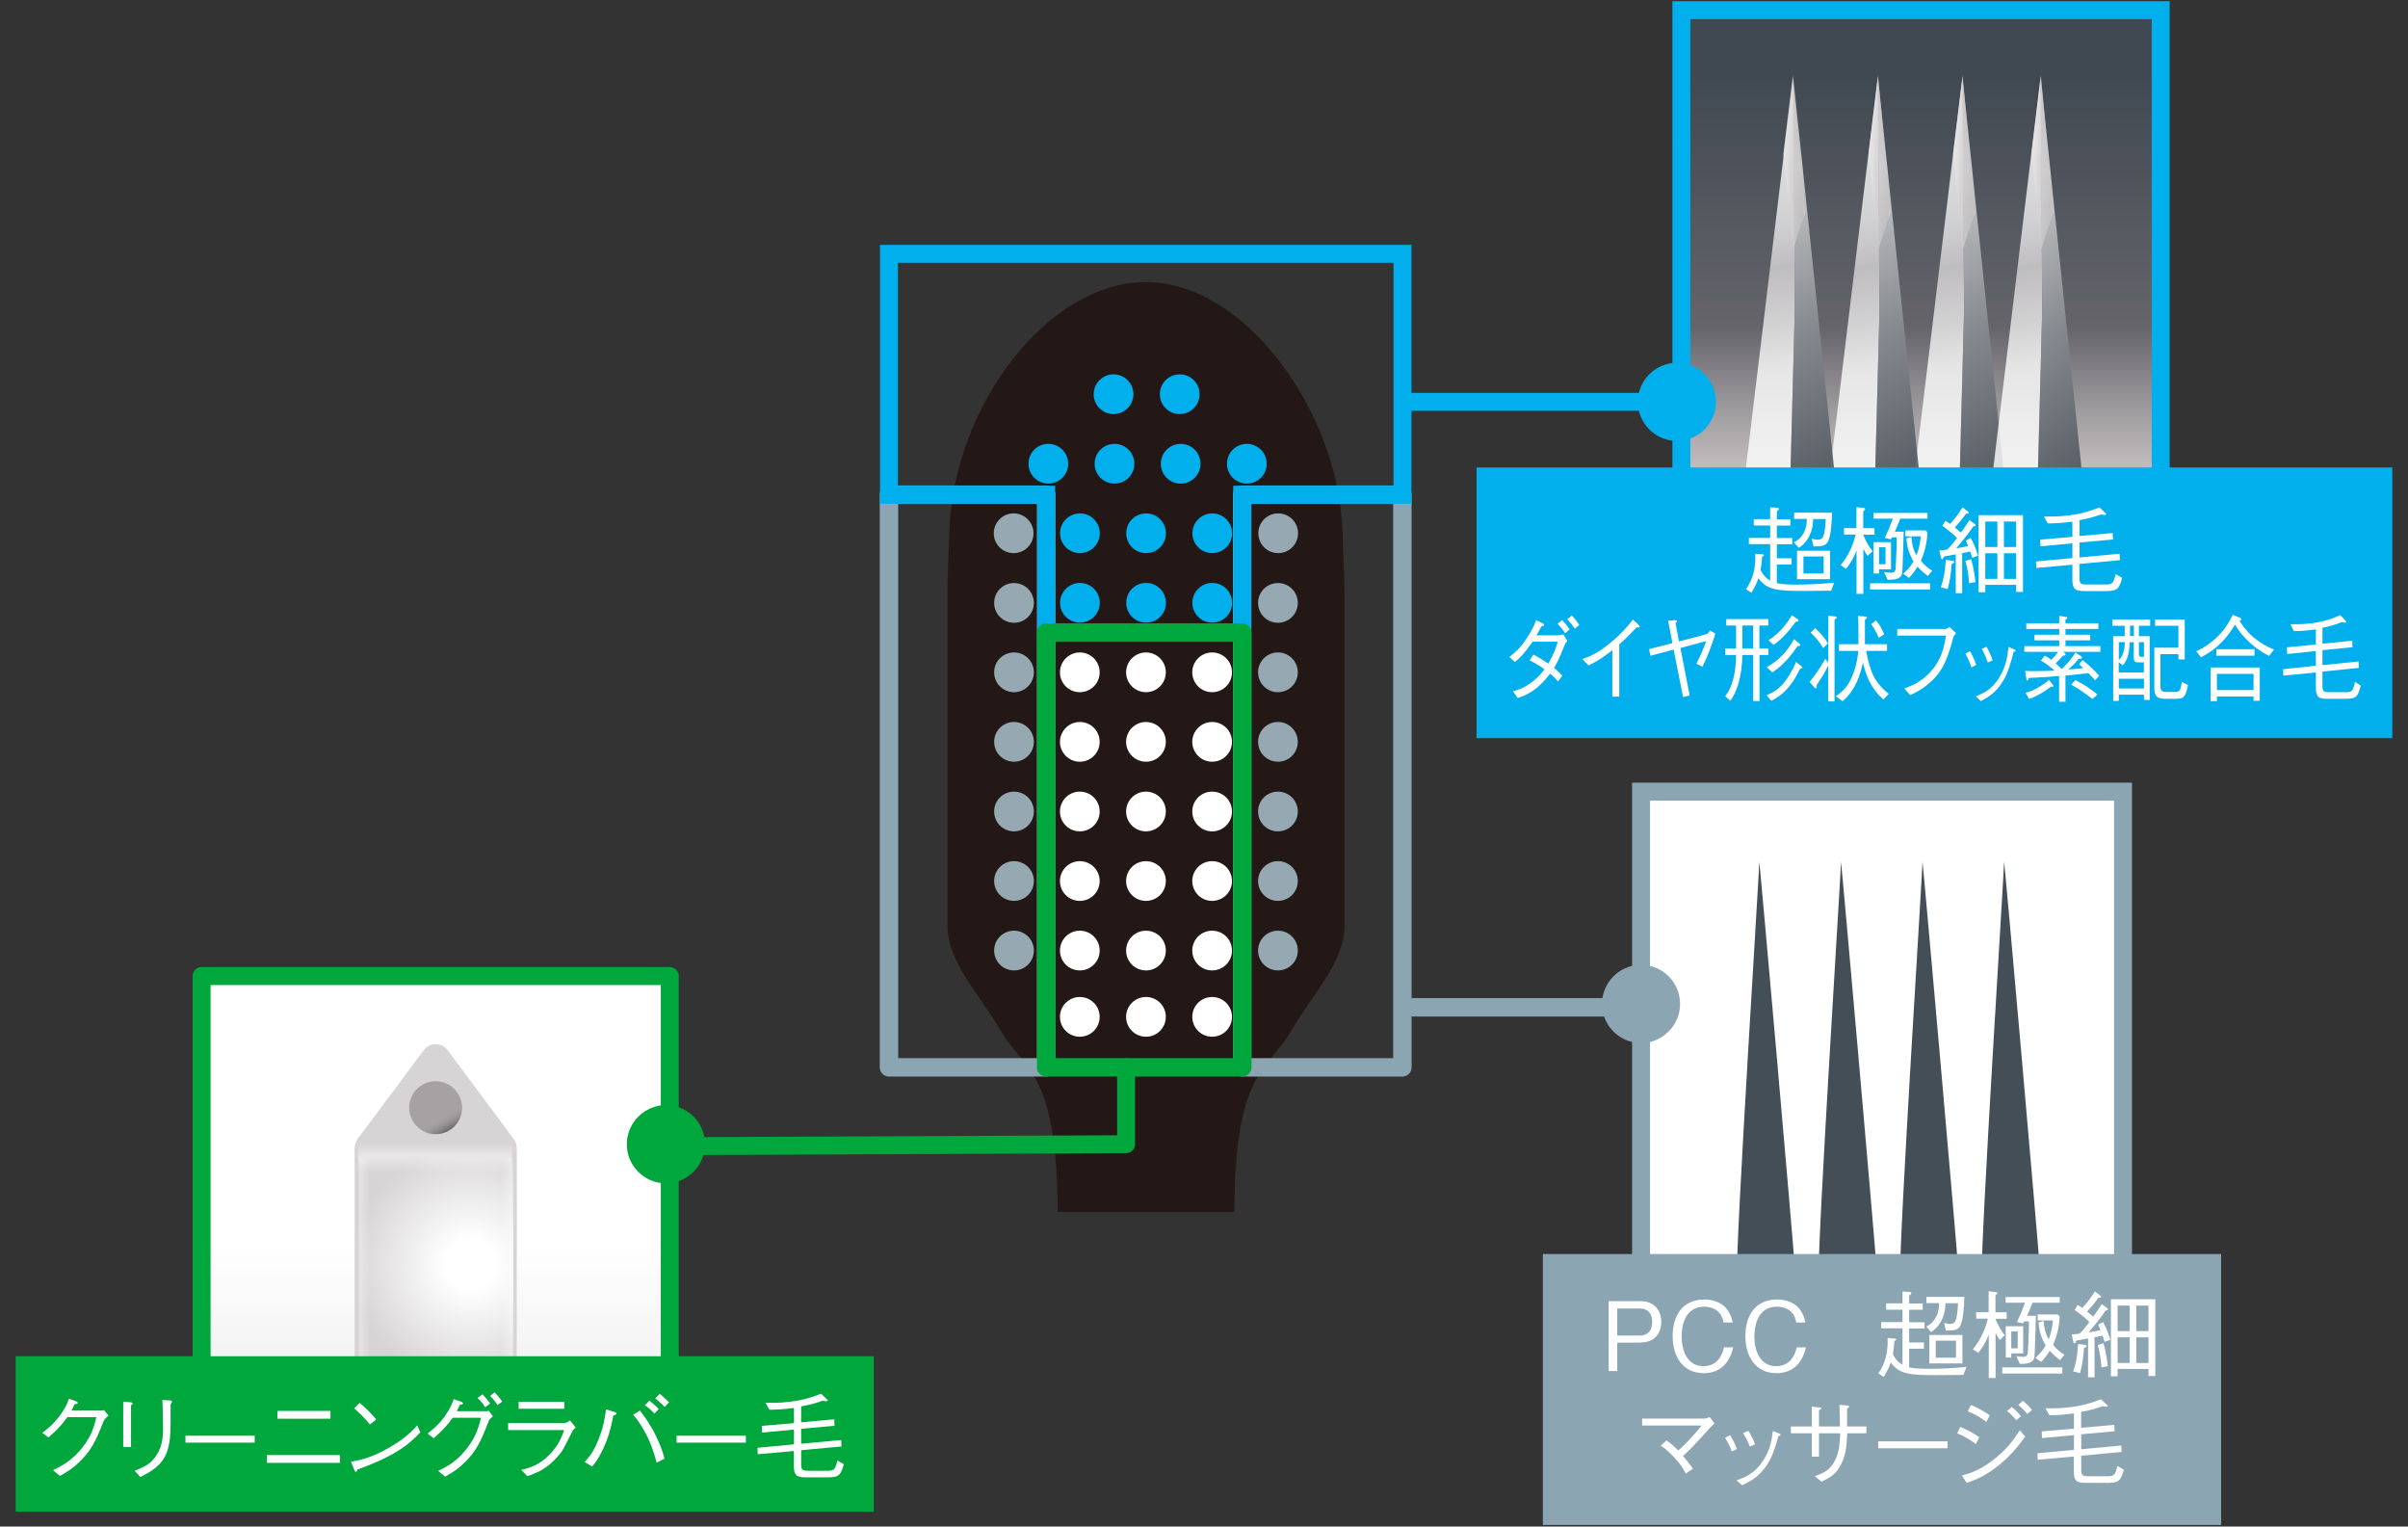 <?xml version="1.0" encoding="UTF-8"?><svg id="design" xmlns="http://www.w3.org/2000/svg" xmlns:xlink="http://www.w3.org/1999/xlink" viewBox="0 0 201.26 127.56"><rect x="0" y="0" width="201.26" height="127.56" fill="#333333" stroke="none"/><defs><style>.cls-1,.cls-2,.cls-3,.cls-4,.cls-5,.cls-6{fill:none;}.cls-2{stroke-miterlimit:10;}.cls-2,.cls-7,.cls-3,.cls-6{stroke-width:1.5px;}.cls-2,.cls-5{stroke:#8ba5b2;}.cls-8{fill:url(#_名称未設定グラデーション_70);}.cls-8,.cls-9,.cls-10,.cls-11,.cls-12,.cls-13,.cls-14,.cls-15{opacity:.8;}.cls-9{fill:url(#_名称未設定グラデーション_62);}.cls-16{fill:url(#linear-gradient);}.cls-10{fill:url(#_名称未設定グラデーション_70-3);}.cls-11{fill:url(#_名称未設定グラデーション_70-2);}.cls-12{fill:url(#_名称未設定グラデーション_70-4);}.cls-13{fill:url(#_名称未設定グラデーション_62-4);}.cls-14{fill:url(#_名称未設定グラデーション_62-3);}.cls-15{fill:url(#_名称未設定グラデーション_62-2);}.cls-17{clip-path:url(#clippath);}.cls-18{fill:url(#_名称未設定グラデーション_236);}.cls-19{fill:url(#_名称未設定グラデーション_137);}.cls-20{fill:url(#_名称未設定グラデーション_101);}.cls-21{fill:url(#_名称未設定グラデーション_163);}.cls-22{fill:url(#_名称未設定グラデーション_190);}.cls-23{fill:#00a73c;}.cls-24{fill:#fff;}.cls-25{fill:#00afec;}.cls-26{fill:#8ba5b2;}.cls-27{fill:#a6a1a3;}.cls-28{fill:#d7d4d5;}.cls-29{fill:#231815;}.cls-30{fill:#96a9b3;}.cls-31{fill:url(#_名称未設定グラデーション_163-2);}.cls-32{fill:url(#_名称未設定グラデーション_2-4);}.cls-32,.cls-33,.cls-34,.cls-35,.cls-36{opacity:.7;}.cls-33{fill:url(#_名称未設定グラデーション_2-2);}.cls-34{fill:url(#_名称未設定グラデーション_2-3);}.cls-37{clip-path:url(#clippath-1);}.cls-38{clip-path:url(#clippath-3);}.cls-39{clip-path:url(#clippath-2);}.cls-40,.cls-7{fill:url(#_名称未設定グラデーション_34);}.cls-41{fill:url(#linear-gradient-3);}.cls-42{fill:url(#linear-gradient-4);}.cls-43{fill:url(#linear-gradient-2);}.cls-35{fill:url(#_名称未設定グラデーション_2);}.cls-7,.cls-3{stroke:#00afec;}.cls-4,.cls-5{stroke-width:1.54px;}.cls-4,.cls-5,.cls-6{stroke-linecap:round;stroke-linejoin:round;}.cls-4,.cls-6{stroke:#00a73c;}</style><linearGradient id="_名称未設定グラデーション_101" x1="36.41" y1="81.56" x2="36.41" y2="120.69" gradientUnits="userSpaceOnUse"><stop offset=".57" stop-color="#fff"/><stop offset="1" stop-color="#ebeaea"/></linearGradient><clipPath id="clippath"><rect class="cls-6" x="16.85" y="81.56" width="39.13" height="39.13"/></clipPath><linearGradient id="_名称未設定グラデーション_190" x1="-723.11" y1="-2458.38" x2="-720.9" y2="-2454.56" gradientTransform="translate(758.42 2549.02)" gradientUnits="userSpaceOnUse"><stop offset="0" stop-color="#afafb0" stop-opacity="0"/><stop offset=".69" stop-color="#adadae" stop-opacity=".03"/><stop offset="1" stop-color="#6d686a"/></linearGradient><linearGradient id="_名称未設定グラデーション_137" x1="-722.07" y1="-2449.51" x2="-722.07" y2="-2453.54" gradientTransform="translate(758.42 2549.02)" gradientUnits="userSpaceOnUse"><stop offset="0" stop-color="#fff" stop-opacity="0"/><stop offset=".37" stop-color="#fff" stop-opacity="0"/><stop offset=".71" stop-color="#fff" stop-opacity=".6"/><stop offset=".77" stop-color="#fff" stop-opacity=".5"/><stop offset="1" stop-color="#fff" stop-opacity="0"/></linearGradient><linearGradient id="_名称未設定グラデーション_163" x1="-1016.1" y1="511.88" x2="-1016.1" y2="507.79" gradientTransform="translate(1047.58 -382.4) rotate(-.05)" gradientUnits="userSpaceOnUse"><stop offset="0" stop-color="#fff" stop-opacity="0"/><stop offset=".75" stop-color="#fff" stop-opacity="0"/><stop offset=".94" stop-color="#fff" stop-opacity=".5"/><stop offset="1" stop-color="#fff" stop-opacity="0"/></linearGradient><linearGradient id="_名称未設定グラデーション_163-2" x1="-1016.1" y1="-2671.66" x2="-1016.1" y2="-2675.75" gradientTransform="translate(1059.47 -2544.37) rotate(.05) scale(1 -1)" xlink:href="#_名称未設定グラデーション_163"/><clipPath id="clippath-1"><rect class="cls-1" x="29.97" y="96.71" width="12.94" height="63.34"/></clipPath><radialGradient id="_名称未設定グラデーション_236" cx="-719.06" cy="-2443.36" fx="-719.06" fy="-2443.36" r="9.94" gradientTransform="translate(758.42 2549.02)" gradientUnits="userSpaceOnUse"><stop offset=".21" stop-color="#fff"/><stop offset="1" stop-color="#fff" stop-opacity="0"/></radialGradient><linearGradient id="_名称未設定グラデーション_34" x1="160.56" y1="40.92" x2="160.56" y2=".85" gradientUnits="userSpaceOnUse"><stop offset=".04" stop-color="#c3bfc0"/><stop offset=".16" stop-color="#a09da0"/><stop offset=".34" stop-color="#65646a"/><stop offset=".86" stop-color="#404952"/></linearGradient><clipPath id="clippath-2"><rect class="cls-7" x="140.53" y=".85" width="40.06" height="40.06"/></clipPath><linearGradient id="_名称未設定グラデーション_62" x1="1211.81" y1="-3461.35" x2="1211.81" y2="-3503.07" gradientTransform="translate(-489.71 3652.1) rotate(-9.02)" gradientUnits="userSpaceOnUse"><stop offset="0" stop-color="#fff"/><stop offset=".07" stop-color="#fff"/><stop offset=".18" stop-color="#fff"/><stop offset=".31" stop-color="#fff"/><stop offset=".51" stop-color="#d7d4d5"/><stop offset=".52" stop-color="#dcd9da"/><stop offset=".58" stop-color="#ebeaeb"/><stop offset=".64" stop-color="#f6f6f6"/><stop offset=".74" stop-color="#fdfdfd"/><stop offset="1" stop-color="#fff"/></linearGradient><linearGradient id="_名称未設定グラデーション_70" x1="1206.93" y1="-3512.63" x2="1218.2" y2="-3458.89" gradientTransform="translate(-489.71 3652.1) rotate(-9.02)" gradientUnits="userSpaceOnUse"><stop offset="0" stop-color="#404952"/><stop offset=".43" stop-color="#e7e6e6"/><stop offset=".87" stop-color="#404952"/></linearGradient><linearGradient id="_名称未設定グラデーション_62-2" x1="1218.26" y1="-3460.33" x2="1218.26" y2="-3502.05" xlink:href="#_名称未設定グラデーション_62"/><linearGradient id="_名称未設定グラデーション_70-2" x1="1208.9" y1="-3507.92" x2="1227.47" y2="-3459.47" xlink:href="#_名称未設定グラデーション_70"/><linearGradient id="_名称未設定グラデーション_62-3" x1="1204.82" y1="-3462.46" x2="1204.82" y2="-3504.18" xlink:href="#_名称未設定グラデーション_62"/><linearGradient id="_名称未設定グラデーション_70-3" x1="1199.95" y1="-3513.74" x2="1211.21" y2="-3460" xlink:href="#_名称未設定グラデーション_70"/><linearGradient id="_名称未設定グラデーション_62-4" x1="1197.84" y1="-3463.57" x2="1197.84" y2="-3505.29" xlink:href="#_名称未設定グラデーション_62"/><linearGradient id="_名称未設定グラデーション_70-4" x1="1192.96" y1="-3514.85" x2="1204.22" y2="-3461.11" xlink:href="#_名称未設定グラデーション_70"/><linearGradient id="_名称未設定グラデーション_2" x1="831.05" y1="-3892.25" x2="828.12" y2="-3892.46" gradientTransform="translate(-559.66 3925.73) rotate(-1.45)" gradientUnits="userSpaceOnUse"><stop offset="0" stop-color="#fff"/><stop offset="0" stop-color="#fff"/><stop offset="0" stop-color="#fff"/><stop offset=".34" stop-color="#c7c4c5"/><stop offset=".71" stop-color="#d7d4d5"/><stop offset=".71" stop-color="#d7d4d5"/><stop offset=".88" stop-color="#e8e5e6"/><stop offset="1" stop-color="#eeeced"/></linearGradient><linearGradient id="_名称未設定グラデーション_2-2" x1="824.51" y1="-3892.41" x2="821.58" y2="-3892.62" xlink:href="#_名称未設定グラデーション_2"/><linearGradient id="_名称未設定グラデーション_2-3" x1="817.44" y1="-3892.59" x2="814.51" y2="-3892.8" xlink:href="#_名称未設定グラデーション_2"/><linearGradient id="_名称未設定グラデーション_2-4" x1="810.31" y1="-3892.77" x2="807.39" y2="-3892.98" xlink:href="#_名称未設定グラデーション_2"/><clipPath id="clippath-3"><rect class="cls-2" x="137.16" y="66.15" width="40.28" height="40.28"/></clipPath><linearGradient id="linear-gradient" x1="7939.28" y1="1982.26" x2="7943.65" y2="1982.57" gradientTransform="translate(-7912.28 -1625.33) rotate(-1.81) skewX(1.23)" gradientUnits="userSpaceOnUse"><stop offset=".04" stop-color="#444e57"/><stop offset=".12" stop-color="#444e57"/><stop offset=".24" stop-color="#444e57"/><stop offset=".37" stop-color="#bcbec1"/><stop offset=".49" stop-color="#444e57"/><stop offset=".79" stop-color="#444e57"/><stop offset=".93" stop-color="#444e57"/></linearGradient><linearGradient id="linear-gradient-2" x1="7932.5" y1="1982.04" x2="7936.87" y2="1982.36" xlink:href="#linear-gradient"/><linearGradient id="linear-gradient-3" x1="7925.72" y1="1981.83" x2="7930.08" y2="1982.14" xlink:href="#linear-gradient"/><linearGradient id="linear-gradient-4" x1="7918.94" y1="1981.61" x2="7923.3" y2="1981.92" gradientTransform="translate(-7912.28 -1625.33) rotate(-1.81) skewX(1.23)" gradientUnits="userSpaceOnUse"><stop offset=".04" stop-color="#444e57"/><stop offset=".12" stop-color="#444e57"/><stop offset=".24" stop-color="#444e57"/><stop offset=".37" stop-color="#bcbec1"/><stop offset=".49" stop-color="#444e57"/><stop offset=".79" stop-color="#444e57"/><stop offset=".89" stop-color="#444e57"/></linearGradient></defs><g><rect class="cls-20" x="16.85" y="81.56" width="39.13" height="39.13"/><g><g class="cls-17"><g><path class="cls-28" d="M43.19,160.05h-13.55V95.97c0-.3,.1-.58,.27-.82l5.51-7.4c.49-.66,1.49-.66,1.99,0l5.51,7.4c.18,.24,.27,.53,.27,.82v64.09Z"/><circle class="cls-27" cx="36.41" cy="92.56" r="2.21"/><circle class="cls-22" cx="36.41" cy="92.56" r="2.21"/><g class="cls-36"><rect class="cls-19" x="29.91" y="95.49" width="12.87" height="4.03"/><rect class="cls-21" x=".29" y="126.37" width="63.34" height="4.03" transform="translate(-96.45 160.22) rotate(-89.95)"/><rect class="cls-31" x="9.2" y="126.37" width="63.34" height="4.03" transform="translate(-87.48 169.37) rotate(-90.05)"/></g><g class="cls-37"><circle class="cls-18" cx="39.36" cy="105.66" r="9.94"/></g></g></g><rect class="cls-6" x="16.85" y="81.56" width="39.13" height="39.13"/></g><rect class="cls-23" x="1.31" y="113.33" width="71.72" height="12.99"/><g><path class="cls-24" d="M8.4,117.87c.12,0,.17,0,.29-.04l.38,.46c-.31,.26-.35,.34-.42,.48-.66,1.73-1.08,2.48-2.01,3.39-.54,.53-.94,.78-1.63,1.17l-.58-.48c.7-.34,1.54-.76,2.42-1.85,.84-1.05,1.04-1.89,1.2-2.58h-2.42c-.35,.48-.72,.95-1.58,1.7l-.52-.39c.44-.33,.92-.7,1.49-1.47,.49-.66,.63-1.07,.74-1.38l.58,.2c.15,.06,.16,.14,.16,.15,0,.07-.1,.09-.26,.1-.08,.18-.16,.34-.27,.54h2.44Z"/><path class="cls-24" d="M10.93,117.18c.06,0,.16,.02,.16,.08,0,.04,0,.06-.14,.17v3.48h-.65v-3.79l.63,.06Zm.31,5.72c.92-.35,1.27-.59,1.59-.97,.46-.54,.8-1.24,.8-2.49,0-.24-.02-1.31-.03-1.53,0-.25,0-.29-.03-.92l.65,.03s.17,.02,.17,.1c0,.03-.02,.05-.13,.21,0,2.29,.02,3.07-.31,4-.41,1.17-1.46,1.71-2.22,2.09l-.48-.52Z"/><path class="cls-24" d="M15.5,120.55v-.58h5.79v.58h-5.79Z"/><path class="cls-24" d="M22.31,121.59h6.1v.65h-6.1v-.65Zm.88-3.04v-.65h4.43v.65h-4.43Z"/><path class="cls-24" d="M35.13,119.7c-.89,.9-1.87,1.87-5.24,3.09,0,.02-.1,.21-.14,.21-.06,0-.1-.1-.15-.2l-.27-.66c.79-.14,1.66-.3,3.13-1.14,1.39-.78,1.95-1.39,2.41-1.89l.27,.58Zm-4.21-.66c-.39-.5-.85-.94-1.32-1.36l.46-.46c.25,.21,.93,.81,1.39,1.4l-.54,.42Z"/><path class="cls-24" d="M40.54,117.93c.11,0,.15,0,.31-.04l.35,.46c-.28,.21-.34,.34-.39,.48-.65,1.73-1.07,2.49-1.99,3.39-.53,.53-.93,.78-1.62,1.17l-.58-.48c.7-.34,1.53-.75,2.38-1.85,.82-1.04,1.03-1.9,1.2-2.59h-2.37c-.35,.5-.71,.95-1.58,1.71l-.52-.39c.44-.34,.92-.71,1.46-1.47,.47-.66,.62-1.09,.73-1.41l.62,.22c.12,.04,.16,.11,.16,.15,0,.06-.11,.08-.26,.1-.14,.29-.18,.38-.27,.54h2.38Zm-.21-1.42c.2,.21,.44,.49,.64,.77l-.42,.31c-.1-.16-.32-.5-.64-.77l.42-.31Zm1-.17c.25,.24,.51,.58,.65,.77l-.4,.31c-.13-.23-.34-.52-.62-.77l.38-.31Z"/><path class="cls-24" d="M42.47,119.49v-.58h4.73c.07,0,.28-.09,.44-.22l.48,.6c-.19,.16-.22,.19-.27,.29-.75,1.49-.84,1.66-1.08,1.95-1.01,1.21-1.82,1.51-2.69,1.82l-.52-.52c.72-.18,1.47-.37,2.38-1.29,.78-.81,1.03-1.52,1.21-2.04h-4.66Zm4.69-1.77h-3.81v-.58h3.81v.58Z"/><path class="cls-24" d="M48.86,122.18c.4-.46,.82-.95,1.23-2.07,.38-.99,.48-1.74,.56-2.34l.69,.21c.06,.02,.19,.06,.19,.14,0,.09-.13,.12-.26,.15-.22,1.07-.43,1.99-1.03,3.14-.26,.5-.42,.74-.75,1.14l-.62-.38Zm4.62-4.31c.39,.5,.82,1.06,1.33,2.09,.47,.96,.62,1.5,.73,1.93l-.66,.33c-.19-.69-.39-1.44-.93-2.47-.45-.85-.78-1.23-1.03-1.53l.56-.35Zm1.21,.25c-.26-.31-.65-.61-.79-.7l.38-.38c.07,.06,.5,.4,.78,.7l-.36,.38Zm.86-.56c-.26-.3-.62-.58-.79-.71l.38-.38c.24,.2,.54,.46,.78,.71l-.36,.38Z"/><path class="cls-24" d="M56.55,120.55v-.58h5.79v.58h-5.79Z"/><path class="cls-24" d="M69.37,123.45h-2.05c-.79,0-.97-.22-.97-.98v-1.22l-3.02,.27-.02-.54,3.05-.29v-1.23l-2.67,.25-.02-.56,2.69-.23v-1.27c-.86,.11-1.33,.14-2.05,.15l-.33-.58c.16,0,.34,0,.59,0,2.13,0,3.48-.53,4.05-.76l.45,.42s.12,.11,.12,.14c0,.04-.06,.07-.14,.07-.1,0-.2-.02-.27-.05-.7,.25-1.22,.37-1.82,.48v1.33l2.77-.25,.02,.54-2.79,.25v1.25l3.35-.31,.02,.54-3.37,.31v1.21c0,.47,.18,.51,.59,.51h1.5c.61,0,.74,0,.94-.86l.54,.31c-.22,.75-.34,1.09-1.14,1.09Z"/></g></g><g><path class="cls-29" d="M103.17,101.28c0-11.86,2.88-11.92,4.69-15.05,1.8-3.13,4.51-5.77,4.51-8.9v-27.56c0-1.44-.12-4.24-.18-5.59-.42-9.93-8.2-20.61-16.41-20.61s-16.05,10.32-16.43,20.73c-.05,1.31-.16,4.06-.16,5.46v27.56c0,3.13,2.7,5.77,4.51,8.9,1.8,3.13,4.69,3.19,4.69,15.05h14.79Z"/><g><rect class="cls-5" x="74.3" y="41.34" width="13.14" height="47.85"/><rect class="cls-5" x="103.82" y="41.34" width="13.39" height="47.85"/><polygon class="cls-3" points="117.22 21.21 74.3 21.21 74.3 41.34 87.44 41.34 87.44 52.86 103.82 52.86 103.82 41.34 117.22 41.34 117.22 21.21"/><rect class="cls-4" x="87.44" y="52.86" width="16.39" height="36.33"/></g><path class="cls-25" d="M94.73,32.94c0,.92-.74,1.66-1.66,1.66s-1.66-.74-1.66-1.66,.74-1.66,1.66-1.66,1.66,.74,1.66,1.66Zm3.87-1.66c-.92,0-1.66,.74-1.66,1.66s.74,1.66,1.66,1.66,1.66-.74,1.66-1.66-.74-1.66-1.66-1.66Zm-10.98,5.81c-.92,0-1.66,.74-1.66,1.66s.74,1.66,1.66,1.66,1.66-.74,1.66-1.66-.74-1.66-1.66-1.66Zm5.53,0c-.92,0-1.66,.74-1.66,1.66s.74,1.66,1.66,1.66,1.66-.74,1.66-1.66-.74-1.66-1.66-1.66Zm5.53,0c-.91,0-1.66,.74-1.66,1.66s.74,1.66,1.66,1.66,1.66-.74,1.66-1.66-.74-1.66-1.66-1.66Zm5.53,0c-.92,0-1.66,.74-1.66,1.66s.74,1.66,1.66,1.66,1.66-.74,1.66-1.66-.74-1.66-1.66-1.66Zm-8.42,5.81c-.92,0-1.66,.74-1.66,1.66s.74,1.66,1.66,1.66,1.66-.74,1.66-1.66-.74-1.66-1.66-1.66Zm-5.53,0c-.91,0-1.66,.74-1.66,1.66s.74,1.66,1.66,1.66,1.66-.74,1.66-1.66-.74-1.66-1.66-1.66Zm11.06,0c-.91,0-1.66,.74-1.66,1.66s.74,1.66,1.66,1.66,1.66-.74,1.66-1.66-.74-1.66-1.66-1.66Zm-11.06,5.81c-.91,0-1.66,.74-1.66,1.66s.74,1.66,1.66,1.66,1.66-.74,1.66-1.66-.74-1.66-1.66-1.66Zm5.53,0c-.92,0-1.66,.74-1.66,1.66s.74,1.66,1.66,1.66,1.66-.74,1.66-1.66-.74-1.66-1.66-1.66Zm5.53,0c-.92,0-1.66,.74-1.66,1.66s.74,1.66,1.66,1.66,1.66-.74,1.66-1.66-.74-1.66-1.66-1.66Z"/><g><g><path class="cls-30" d="M86.41,67.81c0,.92-.74,1.66-1.66,1.66s-1.66-.74-1.66-1.66,.74-1.66,1.66-1.66,1.66,.74,1.66,1.66Z"/><path class="cls-30" d="M108.47,67.81c0,.92-.74,1.66-1.66,1.66s-1.66-.74-1.66-1.66,.74-1.66,1.66-1.66,1.66,.74,1.66,1.66Z"/></g><g><path class="cls-30" d="M86.41,73.62c0,.92-.74,1.66-1.66,1.66s-1.66-.74-1.66-1.66,.74-1.66,1.66-1.66,1.66,.74,1.66,1.66Z"/><path class="cls-30" d="M108.47,73.62c0,.92-.74,1.66-1.66,1.66s-1.66-.74-1.66-1.66,.74-1.66,1.66-1.66,1.66,.74,1.66,1.66Z"/></g><g><path class="cls-30" d="M86.41,79.43c0,.92-.74,1.66-1.66,1.66s-1.66-.74-1.66-1.66,.74-1.66,1.66-1.66,1.66,.74,1.66,1.66Z"/><path class="cls-30" d="M108.47,79.43c0,.92-.74,1.66-1.66,1.66s-1.66-.74-1.66-1.66,.74-1.66,1.66-1.66,1.66,.74,1.66,1.66Z"/></g><g><path class="cls-30" d="M86.38,44.56c0,.92-.74,1.66-1.66,1.66s-1.66-.74-1.66-1.66,.74-1.66,1.66-1.66,1.66,.74,1.66,1.66Z"/><path class="cls-30" d="M108.49,44.56c0,.92-.74,1.66-1.66,1.66s-1.66-.74-1.66-1.66,.74-1.66,1.66-1.66,1.66,.74,1.66,1.66Z"/></g><g><path class="cls-30" d="M86.41,50.38c0,.92-.74,1.66-1.66,1.66s-1.66-.74-1.66-1.66,.74-1.66,1.66-1.66,1.66,.74,1.66,1.66Z"/><path class="cls-30" d="M108.47,50.38c0,.92-.74,1.66-1.66,1.66s-1.66-.74-1.66-1.66,.74-1.66,1.66-1.66,1.66,.74,1.66,1.66Z"/></g><g><path class="cls-30" d="M86.41,56.18c0,.92-.74,1.66-1.66,1.66s-1.66-.74-1.66-1.66,.74-1.66,1.66-1.66,1.66,.74,1.66,1.66Z"/><path class="cls-30" d="M108.47,56.18c0,.92-.74,1.66-1.66,1.66s-1.66-.74-1.66-1.66,.74-1.66,1.66-1.66,1.66,.74,1.66,1.66Z"/></g><g><path class="cls-30" d="M86.41,61.99c0,.92-.74,1.66-1.66,1.66s-1.66-.74-1.66-1.66,.74-1.66,1.66-1.66,1.66,.75,1.66,1.66Z"/><path class="cls-30" d="M108.47,61.99c0,.92-.74,1.66-1.66,1.66s-1.66-.74-1.66-1.66,.74-1.66,1.66-1.66,1.66,.75,1.66,1.66Z"/></g></g><path class="cls-24" d="M91.91,67.81c0,.92-.74,1.66-1.66,1.66s-1.66-.74-1.66-1.66,.74-1.66,1.66-1.66,1.66,.74,1.66,1.66Zm3.87-1.66c-.92,0-1.66,.74-1.66,1.66s.74,1.66,1.66,1.66,1.66-.74,1.66-1.66-.74-1.66-1.66-1.66Zm5.53,0c-.92,0-1.66,.74-1.66,1.66s.74,1.66,1.66,1.66,1.66-.74,1.66-1.66-.74-1.66-1.66-1.66Zm-11.06,5.81c-.91,0-1.66,.74-1.66,1.66s.74,1.66,1.66,1.66,1.66-.74,1.66-1.66-.74-1.66-1.66-1.66Zm5.53,0c-.92,0-1.66,.74-1.66,1.66s.74,1.66,1.66,1.66,1.66-.74,1.66-1.66-.74-1.66-1.66-1.66Zm5.53,0c-.92,0-1.66,.74-1.66,1.66s.74,1.66,1.66,1.66,1.66-.74,1.66-1.66-.74-1.66-1.66-1.66Zm-11.06,11.35c-.91,0-1.66,.74-1.66,1.66s.74,1.66,1.66,1.66,1.66-.74,1.66-1.66-.74-1.66-1.66-1.66Zm5.53,0c-.92,0-1.66,.74-1.66,1.66s.74,1.66,1.66,1.66,1.66-.74,1.66-1.66-.74-1.66-1.66-1.66Zm5.53,0c-.92,0-1.66,.74-1.66,1.66s.74,1.66,1.66,1.66,1.66-.74,1.66-1.66-.74-1.66-1.66-1.66Zm-11.06-5.54c-.91,0-1.66,.74-1.66,1.66s.74,1.66,1.66,1.66,1.66-.74,1.66-1.66-.74-1.66-1.66-1.66Zm5.53,0c-.92,0-1.66,.74-1.66,1.66s.74,1.66,1.66,1.66,1.66-.74,1.66-1.66-.74-1.66-1.66-1.66Zm5.53,0c-.92,0-1.66,.74-1.66,1.66s.74,1.66,1.66,1.66,1.66-.74,1.66-1.66-.74-1.66-1.66-1.66Zm-11.06-23.25c-.91,0-1.66,.74-1.66,1.66s.74,1.66,1.66,1.66,1.66-.74,1.66-1.66-.74-1.66-1.66-1.66Zm5.53,0c-.92,0-1.66,.74-1.66,1.66s.74,1.66,1.66,1.66,1.66-.74,1.66-1.66-.74-1.66-1.66-1.66Zm5.53,0c-.92,0-1.66,.74-1.66,1.66s.74,1.66,1.66,1.66,1.66-.74,1.66-1.66-.74-1.66-1.66-1.66Zm-11.06,5.81c-.91,0-1.66,.75-1.66,1.66s.74,1.66,1.66,1.66,1.66-.74,1.66-1.66-.74-1.66-1.66-1.66Zm5.53,0c-.92,0-1.66,.75-1.66,1.66s.74,1.66,1.66,1.66,1.66-.74,1.66-1.66-.74-1.66-1.66-1.66Zm5.53,0c-.92,0-1.66,.75-1.66,1.66s.74,1.66,1.66,1.66,1.66-.74,1.66-1.66-.74-1.66-1.66-1.66Z"/></g><polyline class="cls-6" points="55.65 95.78 94.12 95.61 94.12 89.19"/><g><g><rect class="cls-40" x="140.53" y=".85" width="40.06" height="40.06"/><g class="cls-39"><rect class="cls-1" x="140.53" y=".85" width="40.06" height="40.07"/><g><g><g><polygon class="cls-9" points="164.03 6.34 159.17 46.57 163.62 46 164.16 25.91 164.03 6.34"/><polygon class="cls-8" points="164.02 6.37 168.1 45.43 163.62 46 164.16 25.91 164.02 6.37"/></g><g><polygon class="cls-15" points="170.56 6.34 165.7 46.57 170.15 46 170.69 25.91 170.56 6.34"/><polygon class="cls-11" points="170.55 6.37 174.63 45.43 170.15 46 170.69 25.91 170.55 6.37"/></g></g><g><polygon class="cls-14" points="156.95 6.34 152.09 46.57 156.55 46 157.09 25.91 156.95 6.34"/><polygon class="cls-10" points="156.95 6.37 161.03 45.43 156.55 46 157.09 25.91 156.95 6.37"/></g><g><polygon class="cls-13" points="149.88 6.34 145.02 46.57 149.47 46 150.01 25.91 149.88 6.34"/><polygon class="cls-12" points="149.87 6.37 153.95 45.43 149.47 46 150.01 25.91 149.87 6.37"/></g><path class="cls-35" d="M170.58,6.35l-.79,6.48c.77,7.69,.79,8.14,.84,7.95,.46-1.54,1.02-3.06,1.02-3.06l-1.08-11.46"/><path class="cls-33" d="M164.03,6.35l-.79,6.48c.77,7.69,.79,8.14,.84,7.95,.46-1.54,1.02-3.06,1.02-3.06l-1.08-11.46"/><path class="cls-34" d="M156.97,6.35l-.79,6.48c.77,7.69,.79,8.14,.84,7.95,.46-1.54,1.02-3.06,1.02-3.06l-1.08-11.46"/><path class="cls-32" d="M149.84,6.35l-.79,6.48c.76,7.69,.79,8.14,.84,7.95,.46-1.54,1.02-3.06,1.02-3.06l-1.08-11.46"/></g><rect class="cls-1" x="140.53" y=".85" width="40.06" height="40.06"/></g><rect class="cls-3" x="140.53" y=".85" width="40.06" height="40.06"/></g><g><rect class="cls-25" x="123.41" y="39.06" width="76.54" height="22.62"/><g><path class="cls-24" d="M153.05,49.36c-1.54,.02-1.81,.02-2.22,.02-2.26,0-3.13-.06-3.86-1.06-.19,.57-.45,.98-.59,1.21l-.45-.3c.62-.85,.83-1.91,.77-2.96l.58,.05c.06,0,.15,0,.15,.07s-.1,.11-.15,.14c-.05,.6-.06,.73-.13,1.08,.16,.38,.44,.7,.8,.9v-3.04h-1.78v-.52h1.78v-1.04h-1.37v-.53h1.37v-.99l.54,.03c.06,0,.2,.02,.2,.1,0,.07-.1,.15-.18,.21v.66h1.13v.53h-1.13v1.04h1.29v.52h-1.29v1.17h1.23v.52h-1.23v1.56c.21,.04,.57,.12,1.66,.12s2.09-.06,3.13-.16l-.25,.66Zm-.21-4.21c-.21,.46-.5,.51-1.26,.51l-.16-.65c.26,.06,.36,.09,.49,.09,.34,0,.46-.16,.53-.44,.05-.17,.13-.61,.15-1.29h-1.05c0,.19,0,.77-.3,1.38-.29,.61-.69,.9-.89,1.03l-.42-.46c.79-.38,1.1-1.18,1.08-1.96h-1.06v-.52h3.17c-.02,1.03-.12,1.92-.29,2.3Zm-2.65,3.25v-2.38h2.77v2.38h-2.77Zm2.23-1.9h-1.69v1.42h1.69v-1.42Z"/><path class="cls-24" d="M155.72,44.68c.25,.58,.46,.96,.79,1.38l-.42,.39c-.11-.14-.18-.26-.35-.6v3.78h-.57v-3.64c-.19,.51-.41,.95-.87,1.54l-.46-.3c.5-.62,.97-1.4,1.26-2.56h-.98v-.54h1.04v-1.75l.59,.06c.1,0,.14,.07,.14,.1,0,.06-.1,.14-.16,.2v1.4h.94v.54h-.96Zm.58,4.58v-.52h5.02v.52h-5.02Zm.75-1.69v.35h-.46v-2.62h1.46v2.27h-1Zm1.77-4.22c-.17,.44-.28,.7-.45,1.08h.74c-.02,.5-.08,3.25-.13,3.48-.1,.49-.63,.54-1.21,.54l-.3-.65c.31,.05,.39,.06,.55,.06,.41,0,.42-.22,.43-.58,.07-1.56,.08-1.79,.08-2.38h-.4c-.03,.06-.03,.07-.09,.17l-.51-.12c.3-.64,.45-1,.67-1.61h-1.62v-.48h4.52v.48h-2.29Zm-1.23,2.38h-.54v1.42h.54v-1.42Zm3.53,2.39c-.34-.25-.57-.46-.86-.77-.26,.45-.45,.66-.71,.94l-.48-.35c.34-.3,.57-.55,.86-1.02-.38-.65-.56-1.27-.59-1.94l.42-.12c.04,.7,.2,1.16,.42,1.54,.21-.5,.29-1.05,.36-1.58h-1.29v-.5h1.69l.16,.18c-.06,1.07-.32,1.82-.55,2.36,.29,.36,.53,.57,.95,.83l-.37,.44Z"/><path class="cls-24" d="M164.84,46.62c-.09-.31-.12-.42-.17-.53-.13,.03-.5,.1-.67,.13v3.35h-.54v-3.25c-.16,.03-.86,.17-1,.19-.02,.06-.04,.22-.14,.22-.07,0-.09-.07-.1-.16l-.13-.57c.41-.04,.42-.05,.66-.08,.27-.25,.38-.41,.82-.96-.3-.3-.57-.54-1.23-1.02l.25-.42c.14,.09,.34,.22,.4,.25,.45-.5,.7-.83,1.04-1.38l.42,.33s.1,.08,.1,.13c0,.09-.09,.08-.23,.07-.22,.34-.62,.8-.94,1.16,.07,.06,.09,.07,.26,.21,.02,0,.18,.14,.26,.21,.21-.3,.5-.72,.7-1.04l.44,.31s.09,.09,.09,.14c0,.06-.07,.07-.2,.08-.5,.73-1.13,1.48-1.43,1.83,.68-.12,.73-.13,.98-.19-.02-.09-.04-.18-.18-.46l.41-.21c.28,.47,.47,1,.61,1.48l-.48,.17Zm-1.72,.5c-.06,.83-.14,1.38-.33,2.1l-.58-.14c.23-.64,.34-1.17,.42-2.29l.54,.06s.17,.02,.17,.1-.08,.11-.21,.18Zm1.46,1.62c-.04-.63-.14-1.26-.31-1.87l.48-.15c.23,.78,.32,1.6,.36,1.92l-.53,.1Zm3.93,.73v-.6h-2.58v.62h-.56v-6.44h3.71v6.41h-.57Zm-1.57-5.89h-1.01v2.13h1.01v-2.13Zm0,2.65h-1.01v2.14h1.01v-2.14Zm1.57-2.65h-1.02v2.13h1.02v-2.13Zm0,2.65h-1.02v2.14h1.02v-2.14Z"/><path class="cls-24" d="M176.23,49.39h-2.05c-.79,0-.97-.22-.97-.98v-1.22l-3.02,.27-.02-.54,3.04-.29v-1.23l-2.67,.25-.02-.56,2.69-.23v-1.27c-.86,.11-1.33,.14-2.05,.15l-.33-.58c.16,0,.34,0,.59,0,2.13,0,3.48-.53,4.05-.76l.45,.42s.12,.11,.12,.14c0,.04-.06,.07-.14,.07-.1,0-.2-.02-.27-.05-.7,.25-1.22,.37-1.82,.48v1.33l2.77-.25,.02,.54-2.79,.25v1.25l3.35-.31,.02,.54-3.38,.31v1.21c0,.47,.18,.51,.59,.51h1.5c.61,0,.73,0,.94-.86l.54,.31c-.21,.75-.34,1.09-1.14,1.09Z"/><path class="cls-24" d="M131,53.56c-.11,.12-.12,.14-.17,.21-.55,1.34-.66,1.56-.94,2.04,.17,.14,.4,.33,.69,.65l-.36,.48c-.34-.38-.53-.54-.66-.65-1.06,1.39-1.89,1.76-2.71,2.04l-.4-.56c.39-.11,.84-.24,1.43-.66,.61-.42,.93-.83,1.21-1.18-.24-.18-.63-.45-1.25-.75l.32-.48c.38,.2,.63,.34,1.25,.75,.43-.74,.61-1.22,.79-1.83h-2.1c-.71,1.02-1.11,1.39-1.48,1.7l-.48-.42c.45-.34,.89-.68,1.5-1.62,.48-.74,.65-1.2,.75-1.46l.54,.26c.05,.03,.12,.07,.12,.14,0,.07-.03,.08-.23,.13-.09,.19-.24,.48-.4,.74h1.77c.09,0,.28-.02,.47-.08l.34,.54Zm-.19-.65c-.19-.3-.4-.54-.63-.79l.38-.31c.24,.25,.45,.5,.63,.79l-.37,.31Zm.81-.38c-.19-.29-.42-.57-.63-.79l.38-.31c.18,.19,.42,.46,.63,.79l-.37,.31Z"/><path class="cls-24" d="M134.76,58.22v-3.89c-.84,.66-1.36,.98-1.99,1.27l-.53-.52c.63-.23,1.26-.46,2.37-1.38,1-.82,1.5-1.46,1.87-1.93l.49,.46s.08,.08,.08,.14c0,.03,0,.06-.09,.06-.05,0-.08,0-.16-.02-.61,.64-.81,.86-1.46,1.43v4.37h-.58Z"/><path class="cls-24" d="M142.63,52.99c.09-.02,.2-.13,.29-.31l.45,.27c-.3,.95-.64,1.9-1.09,2.77l-.5-.26c.22-.42,.61-1.24,.82-1.89l-2.15,.58,.77,3.96-.55,.14-.79-3.97-1.94,.52-.11-.56,1.95-.5-.36-1.87,.57-.05c.08,0,.17,0,.17,.08,0,.04-.01,.06-.12,.17l.29,1.53,2.3-.61Z"/><path class="cls-24" d="M147.06,54.73v3.85h-.53v-3.85h-.9c-.01,.63-.09,1.59-.36,2.48-.15,.49-.36,.94-.65,1.35l-.43-.38c.29-.38,.88-1.23,.91-3.45h-.91v-.54h.91v-1.92h-.82v-.54h3.52v.54h-.75v1.92h.75v.54h-.75Zm-.53-2.46h-.9v1.92h.9v-1.92Zm3.92,3.61c-.78,1.64-1.57,2.25-2.4,2.68l-.41-.46c1.15-.46,1.77-1.22,2.48-2.79l.45,.36s.08,.06,.08,.1c0,.06-.08,.1-.2,.11Zm-.21-1.9c-.58,.87-1.27,1.66-2.11,2.21l-.47-.44c.24-.14,.76-.42,1.32-1.01,.55-.57,.83-1.11,.96-1.34l.45,.38s.09,.08,.09,.12c0,.11-.19,.09-.24,.08Zm-.16-2.02c-.53,.74-1.12,1.42-1.84,1.93l-.43-.39c.84-.54,1.43-1.21,1.95-2.09l.5,.34s.06,.06,.06,.1c0,.1-.12,.1-.24,.1Z"/><path class="cls-24" d="M153.33,51.77v6.84h-.53v-2.99c-.36,.76-.8,1.38-.96,1.62,0,.18,.02,.28-.07,.28-.04,0-.09-.05-.13-.08l-.4-.45c.55-.68,.79-1.03,1.31-1.93l.26,.31v-3.92l.58,.06s.12,.02,.12,.09c0,.08-.11,.14-.17,.17Zm-.94,2.39c-.4-.66-.79-1.06-1.06-1.29l.37-.38c.43,.38,.84,.82,1.07,1.28l-.38,.38Zm5.03,4.31c-1.02-.94-1.43-1.88-1.71-3.1-.22,.91-.56,2.24-1.71,3.23l-.56-.42c.39-.27,.76-.59,1.03-1.02,.48-.77,.78-1.85,.84-2.77h-1.61v-.56h1.63c0-1.63,0-1.74-.04-2.36l.63,.05s.11,.02,.11,.09c0,.08-.09,.14-.16,.17v2.05h1.85v.56h-1.74c.08,.62,.35,1.53,.52,1.9,.21,.48,.6,1.09,1.36,1.69l-.45,.48Zm-.4-5.18c-.1-.24-.28-.66-.63-1.14l.41-.31c.34,.39,.53,.83,.68,1.16l-.46,.3Z"/><path class="cls-24" d="M158.57,53.12v-.56h4.05c.06,0,.2-.08,.32-.17l.55,.52c-.19,.23-.21,.26-.24,.39-.56,2.11-1.02,2.92-1.98,3.77-.52,.46-.95,.69-1.61,1.02l-.5-.56c.6-.22,1.38-.51,2.17-1.37,.96-1.04,1.15-2.09,1.32-3.05h-4.07Z"/><path class="cls-24" d="M164.66,54.41c.11,.2,.35,.65,.51,1.15l-.4,.21c-.16-.5-.37-.91-.5-1.15l.39-.21Zm.49,3.77c.61-.25,1.28-.51,1.93-1.54,.61-.97,.71-1.86,.79-2.58l.38,.16c.17,.06,.21,.1,.21,.14,0,.06-.02,.06-.17,.12-.19,.79-.45,1.74-.89,2.45-.6,.98-1.25,1.34-1.84,1.66l-.41-.39Zm.88-4.14c.14,.22,.36,.66,.51,1.14l-.4,.18c-.17-.51-.4-.96-.5-1.14l.39-.18Z"/><path class="cls-24" d="M172.46,54.47l.13,.13s.05,.06,.05,.1c0,.1-.16,.09-.21,.08-.25,.29-.38,.42-.61,.65,.14,.13,.34,.32,.5,.48,.42-.42,.84-.86,1.14-1.39l.48,.32s.07,.06,.07,.11c0,.1-.11,.1-.27,.1-.3,.36-.52,.58-.87,.9,.84-.06,1.06-.1,1.25-.12-.06-.06-.3-.27-.35-.32l.29-.35c.64,.49,1.1,.98,1.39,1.31l-.35,.38c-.08-.1-.12-.17-.55-.6-.76,.09-.88,.1-1.92,.2v2.19h-.53v-2.15c-1.5,.11-1.58,.12-2.54,.16-.02,.12-.09,.21-.13,.21-.05,0-.06-.04-.07-.14l-.1-.66c.19,.02,.44,.02,.83,.02,.54,0,1.09-.02,1.63-.04-.17-.16-.72-.62-1.14-.84l.32-.42c.2,.11,.34,.2,.55,.36,.24-.26,.39-.42,.56-.67h-2.82v-.48h2.92v-.48h-2.07v-.47h2.07v-.48h-2.75v-.48h2.75v-.62l.55,.09c.07,0,.13,.03,.13,.08,0,.07-.08,.11-.16,.14v.31h2.75v.48h-2.75v.48h2.07v.47h-2.07v.48h2.92v.48h-3.11Zm-.93,2.91s-.07,0-.11,0c-.56,.43-1.17,.79-1.82,1.03l-.31-.52c.67-.17,1.47-.63,1.97-1.08l.33,.43s.04,.06,.04,.09c0,.06-.09,.06-.1,.06Zm3.36,1.03c-.79-.61-1.27-.92-1.79-1.2l.36-.38c.65,.31,1.27,.73,1.84,1.2l-.41,.38Z"/><path class="cls-24" d="M178.77,52.29v.87h.9v5.33h-.48v-.44h-2.1v.52h-.47v-5.41h.96v-.87h-1.02v-.52h3.15v.52h-.94Zm.42,3.06h-.48c-.28,0-.37-.08-.37-.42v-1.26h-.34c-.05,1.1-.22,1.5-.58,1.93l-.34-.27v.87h2.1v-.85Zm-2.1-1.69v1.5c.46-.45,.5-1.13,.5-1.5h-.5Zm2.1,3.06h-2.1v.81h2.1v-.81Zm-.84-4.44h-.32v.87h.32v-.87Zm.84,1.38h-.42v.93c0,.22,.02,.3,.26,.3h.16v-1.22Zm2.82,4.73h-1.12c-.71,0-.83-.35-.83-.9v-3.37h2.01v-1.83h-1.95v-.52h2.48v3.33h-.53v-.44h-1.5v2.7c0,.15,0,.46,.44,.46h.81c.29,0,.45-.07,.53-.84l.52,.27c-.18,.94-.36,1.13-.86,1.13Z"/><path class="cls-24" d="M189.65,54.81c-1.25-.61-2.28-1.64-2.85-2.62-.46,.78-1.27,1.95-2.85,2.73l-.39-.5c.74-.34,2.16-1.13,3.05-3.05l.58,.24c.1,.04,.14,.11,.14,.14,0,.08-.09,.1-.16,.11,.15,.24,.49,.79,1.14,1.36,.53,.46,1.12,.81,1.75,1.06l-.41,.54Zm-1.3,3.76v-.37h-3.06v.39h-.53v-2.81h4.11v2.78h-.53Zm-3.11-3.78v-.54h3.19v.54h-3.19Zm3.11,1.52h-3.06v1.35h3.06v-1.35Z"/><path class="cls-24" d="M196.27,58.39h-1.84c-.71,0-.87-.22-.87-.98v-1.22l-2.72,.27-.02-.54,2.74-.29v-1.23l-2.4,.25-.02-.56,2.42-.23v-1.27c-.77,.11-1.2,.14-1.84,.15l-.29-.58c.14,0,.3,0,.53,0,1.92,0,3.13-.53,3.64-.76l.4,.42s.11,.11,.11,.14c0,.04-.06,.07-.13,.07-.09,0-.18-.02-.24-.05-.63,.25-1.1,.37-1.63,.48v1.33l2.49-.25,.02,.54-2.51,.25v1.25l3.02-.31,.02,.54-3.04,.31v1.21c0,.47,.16,.51,.53,.51h1.35c.55,0,.66,0,.84-.86l.48,.31c-.2,.75-.3,1.09-1.03,1.09Z"/></g></g></g><path class="cls-23" d="M52.45,96.23c-.42-2.28,1.54-4.24,3.82-3.83,1.27,.23,2.32,1.26,2.58,2.53,.48,2.32-1.53,4.34-3.86,3.88-1.27-.25-2.3-1.3-2.54-2.57Z"/><g><g><g class="cls-38"><rect class="cls-24" x="137.16" y="66.15" width="40.28" height="40.29"/><g><path class="cls-16" d="M170.27,109.33c.15,2.39,.27,4.36-1.38,4.4l-.66-.03c-1.66,.05-2.46-1.82-2.61-4.21l.02-2.83c-.15-2.39,1.91-34.56,1.86-34.65h0c.06,.17,2.86,31.94,3.01,34.32l-.24,3Z"/><path class="cls-43" d="M163.45,109.33c.15,2.39,.27,4.36-1.38,4.4l-.67-.03c-1.66,.05-2.45-1.82-2.6-4.21l.02-2.83c-.15-2.39,1.91-34.56,1.86-34.65h0c.05,.17,2.86,31.94,3.01,34.32l-.24,3Z"/><path class="cls-41" d="M156.63,109.33c.14,2.39,.27,4.36-1.38,4.4l-.66-.03c-1.66,.05-2.46-1.82-2.6-4.21l.02-2.83c-.15-2.39,1.91-34.56,1.86-34.65h0c.05,.17,2.85,31.94,3,34.32l-.24,3Z"/><path class="cls-42" d="M149.8,109.33c.15,2.39,.27,4.36-1.38,4.4l-.66-.03c-1.65,.05-2.46-1.82-2.6-4.21l.02-2.83c-.15-2.39,1.91-34.56,1.86-34.65h0c.05,.17,2.86,31.94,3,34.32l-.24,3Z"/></g><rect class="cls-1" x="137.16" y="66.15" width="40.28" height="40.28"/></g><rect class="cls-2" x="137.16" y="66.15" width="40.28" height="40.28"/></g><rect class="cls-26" x="128.95" y="104.79" width="56.69" height="22.64"/><g><path class="cls-24" d="M137.16,112.19h-1.99v2.38h-.72v-5.84h2.71c.97,0,1.69,.64,1.69,1.74,0,.98-.62,1.71-1.69,1.71Zm-.08-2.85h-1.91v2.26h1.91c.74,0,1.01-.54,1.01-1.13,0-.69-.34-1.13-1.01-1.13Z"/><path class="cls-24" d="M142.36,114.74c-1.68,0-2.56-1.36-2.56-3.09s.83-3.06,2.65-3.06c.39,0,1.42,.08,1.97,.92,.27,.41,.35,.78,.4,1h-.77c-.18-1.07-1-1.32-1.62-1.32-1.77,0-1.88,1.94-1.88,2.49,0,1.13,.45,2.48,1.82,2.48s1.65-1.27,1.72-1.57h.77c-.28,1.22-1.01,2.16-2.5,2.16Z"/><path class="cls-24" d="M148.44,114.74c-1.68,0-2.56-1.36-2.56-3.09s.83-3.06,2.65-3.06c.39,0,1.42,.08,1.97,.92,.27,.41,.35,.78,.4,1h-.77c-.18-1.07-1-1.32-1.62-1.32-1.77,0-1.88,1.94-1.88,2.49,0,1.13,.45,2.48,1.82,2.48s1.65-1.27,1.72-1.57h.77c-.28,1.22-1.01,2.16-2.5,2.16Z"/><path class="cls-24" d="M164.11,114.89c-1.54,.02-1.81,.02-2.22,.02-2.26,0-3.13-.06-3.86-1.06-.19,.57-.45,.98-.59,1.21l-.45-.3c.62-.85,.83-1.91,.77-2.96l.58,.05c.06,0,.15,0,.15,.07s-.1,.11-.15,.14c-.05,.6-.06,.73-.13,1.08,.16,.38,.44,.7,.8,.9v-3.04h-1.78v-.52h1.78v-1.04h-1.37v-.53h1.37v-.99l.54,.03c.06,0,.2,.02,.2,.1,0,.07-.1,.15-.18,.21v.66h1.13v.53h-1.13v1.04h1.29v.52h-1.29v1.17h1.23v.52h-1.23v1.56c.21,.04,.57,.12,1.66,.12s2.09-.06,3.13-.16l-.25,.66Zm-.21-4.21c-.21,.46-.5,.51-1.26,.51l-.16-.65c.26,.06,.36,.09,.49,.09,.34,0,.46-.16,.53-.44,.05-.17,.13-.61,.15-1.29h-1.05c0,.19,0,.77-.3,1.38-.29,.61-.69,.9-.89,1.03l-.42-.46c.79-.38,1.1-1.18,1.08-1.96h-1.06v-.52h3.17c-.02,1.03-.12,1.92-.29,2.3Zm-2.65,3.25v-2.38h2.77v2.38h-2.77Zm2.23-1.9h-1.69v1.42h1.69v-1.42Z"/><path class="cls-24" d="M166.77,110.2c.25,.58,.46,.96,.79,1.38l-.42,.39c-.11-.14-.18-.26-.35-.6v3.78h-.57v-3.64c-.19,.51-.41,.95-.87,1.54l-.46-.3c.5-.62,.97-1.4,1.26-2.56h-.98v-.54h1.04v-1.75l.59,.06c.1,0,.14,.07,.14,.1,0,.06-.1,.14-.16,.2v1.4h.94v.54h-.96Zm.58,4.58v-.52h5.02v.52h-5.02Zm.75-1.69v.35h-.46v-2.62h1.46v2.27h-1Zm1.77-4.22c-.17,.44-.28,.7-.45,1.08h.74c-.02,.5-.08,3.25-.13,3.48-.1,.49-.63,.54-1.21,.54l-.3-.65c.31,.05,.39,.06,.55,.06,.41,0,.42-.22,.43-.58,.07-1.56,.08-1.79,.08-2.38h-.4c-.03,.06-.03,.07-.09,.17l-.51-.12c.3-.64,.45-1,.67-1.61h-1.62v-.48h4.52v.48h-2.29Zm-1.23,2.38h-.54v1.42h.54v-1.42Zm3.53,2.39c-.34-.25-.57-.46-.86-.77-.26,.45-.45,.66-.71,.94l-.48-.35c.34-.3,.57-.55,.86-1.02-.38-.65-.56-1.27-.59-1.94l.42-.12c.04,.7,.2,1.16,.42,1.54,.21-.5,.29-1.05,.36-1.58h-1.29v-.5h1.69l.16,.18c-.06,1.07-.32,1.82-.55,2.36,.29,.36,.53,.57,.95,.83l-.37,.44Z"/><path class="cls-24" d="M175.9,112.14c-.09-.31-.12-.42-.17-.53-.13,.03-.5,.1-.67,.13v3.35h-.54v-3.25c-.16,.03-.86,.17-1,.19-.02,.06-.04,.22-.14,.22-.07,0-.09-.07-.1-.16l-.13-.57c.41-.04,.42-.05,.66-.08,.27-.25,.38-.41,.82-.96-.3-.3-.57-.54-1.23-1.02l.25-.42c.14,.09,.34,.22,.4,.25,.45-.5,.7-.83,1.04-1.38l.42,.33s.1,.08,.1,.13c0,.09-.09,.08-.23,.07-.22,.34-.62,.8-.94,1.16,.07,.06,.09,.07,.26,.21,.02,0,.18,.14,.26,.21,.21-.3,.5-.72,.7-1.04l.44,.31s.09,.09,.09,.14c0,.06-.07,.07-.2,.08-.5,.73-1.13,1.48-1.43,1.83,.68-.12,.73-.13,.98-.19-.02-.09-.04-.18-.18-.46l.41-.21c.28,.47,.47,1,.61,1.48l-.48,.17Zm-1.72,.5c-.06,.83-.14,1.38-.33,2.1l-.58-.14c.23-.64,.34-1.17,.42-2.29l.54,.06s.17,.02,.17,.1-.08,.11-.21,.18Zm1.46,1.62c-.04-.63-.14-1.26-.31-1.87l.48-.15c.23,.78,.32,1.6,.36,1.92l-.53,.1Zm3.93,.73v-.6h-2.58v.62h-.56v-6.44h3.71v6.41h-.57Zm-1.57-5.89h-1.01v2.13h1.01v-2.13Zm0,2.65h-1.01v2.14h1.01v-2.14Zm1.57-2.65h-1.02v2.13h1.02v-2.13Zm0,2.65h-1.02v2.14h1.02v-2.14Z"/><path class="cls-24" d="M139.27,120.35c.28,.19,.56,.42,1,.85,.66-.55,1.61-1.62,1.95-2.08h-4.97v-.58h5.19c.09,0,.27-.04,.46-.13l.39,.53s-.24,.23-.33,.33c-1.47,1.63-1.8,1.94-2.29,2.4,.34,.4,.55,.66,.83,1.06l-.6,.4c-.21-.38-.42-.77-1.04-1.42-.55-.58-.83-.76-1.06-.91l.48-.43Z"/><path class="cls-24" d="M144.61,119.93c.12,.2,.38,.65,.57,1.15l-.44,.21c-.18-.5-.41-.91-.56-1.15l.43-.21Zm.54,3.77c.68-.25,1.42-.51,2.14-1.54,.68-.97,.79-1.86,.88-2.58l.42,.16c.18,.06,.23,.1,.23,.14,0,.06-.03,.06-.18,.12-.21,.79-.5,1.74-.98,2.45-.67,.98-1.38,1.34-2.05,1.66l-.46-.39Zm.97-4.14c.16,.22,.4,.66,.57,1.14l-.44,.18c-.19-.51-.45-.96-.56-1.14l.43-.18Z"/><path class="cls-24" d="M155.99,119.2v.57h-1.6c-.04,.92-.08,1.66-.45,2.46-.43,.96-.99,1.25-1.7,1.58l-.56-.46c.75-.26,1.29-.5,1.72-1.38,.33-.7,.37-1.37,.41-2.2h-1.78v1.95h-.6v-1.95h-1.75v-.57h1.75v-1.66l.65,.07c.06,0,.14,.02,.14,.09,0,.04-.02,.06-.19,.14v1.36h1.75c0-.68-.02-1.36-.04-1.81l.59,.05c.11,0,.22,.02,.22,.1,0,.08-.09,.12-.17,.17v1.49h1.6Z"/><path class="cls-24" d="M156.98,121.02v-.58h5.79v.58h-5.79Z"/><path class="cls-24" d="M163.85,119.24c.47,.19,1.07,.5,1.58,.86l-.29,.57c-.38-.3-.75-.54-1.56-.9l.26-.53Zm5.42,.8c-.46,.62-1.02,1.42-2.14,2.34-1.2,.99-2.02,1.27-2.75,1.53l-.42-.61c.63-.17,1.41-.38,2.57-1.26,1.26-.95,1.81-1.8,2.29-2.53l.44,.53Zm-4.54-2.63c.55,.2,1.15,.55,1.58,.86l-.29,.54c-.59-.44-.99-.65-1.56-.88l.27-.52Zm3.79,1.27c-.18-.24-.53-.59-.77-.77l.39-.34c.23,.17,.58,.52,.77,.78l-.39,.33Zm.92-.52c-.2-.28-.49-.54-.75-.77l.39-.34c.31,.28,.56,.49,.75,.77l-.39,.34Z"/><path class="cls-24" d="M176.35,123.91h-2.05c-.79,0-.97-.22-.97-.98v-1.22l-3.02,.27-.02-.54,3.05-.29v-1.23l-2.67,.25-.02-.56,2.69-.23v-1.27c-.86,.11-1.33,.14-2.05,.15l-.33-.58c.16,0,.34,0,.59,0,2.13,0,3.48-.53,4.04-.76l.45,.42s.12,.11,.12,.14c0,.04-.06,.07-.14,.07-.1,0-.2-.02-.27-.05-.7,.25-1.21,.37-1.81,.48v1.33l2.77-.25,.03,.54-2.79,.25v1.25l3.35-.31,.02,.54-3.37,.31v1.21c0,.47,.18,.51,.59,.51h1.49c.61,0,.74,0,.94-.86l.54,.31c-.22,.75-.34,1.09-1.14,1.09Z"/></g></g><path class="cls-26" d="M140.36,83.26c.43,2.29-1.55,4.27-3.84,3.83-1.27-.24-2.31-1.28-2.56-2.55-.45-2.3,1.54-4.3,3.85-3.85,1.27,.25,2.31,1.29,2.55,2.57Z"/><line class="cls-5" x1="118.13" y1="84.17" x2="136.9" y2="84.17"/><path class="cls-25" d="M143.36,32.95c.43,2.29-1.55,4.27-3.84,3.83-1.27-.24-2.31-1.28-2.56-2.55-.45-2.3,1.54-4.3,3.85-3.85,1.27,.25,2.31,1.29,2.55,2.57Z"/><line class="cls-3" x1="117.4" y1="33.58" x2="140.16" y2="33.58"/></svg>